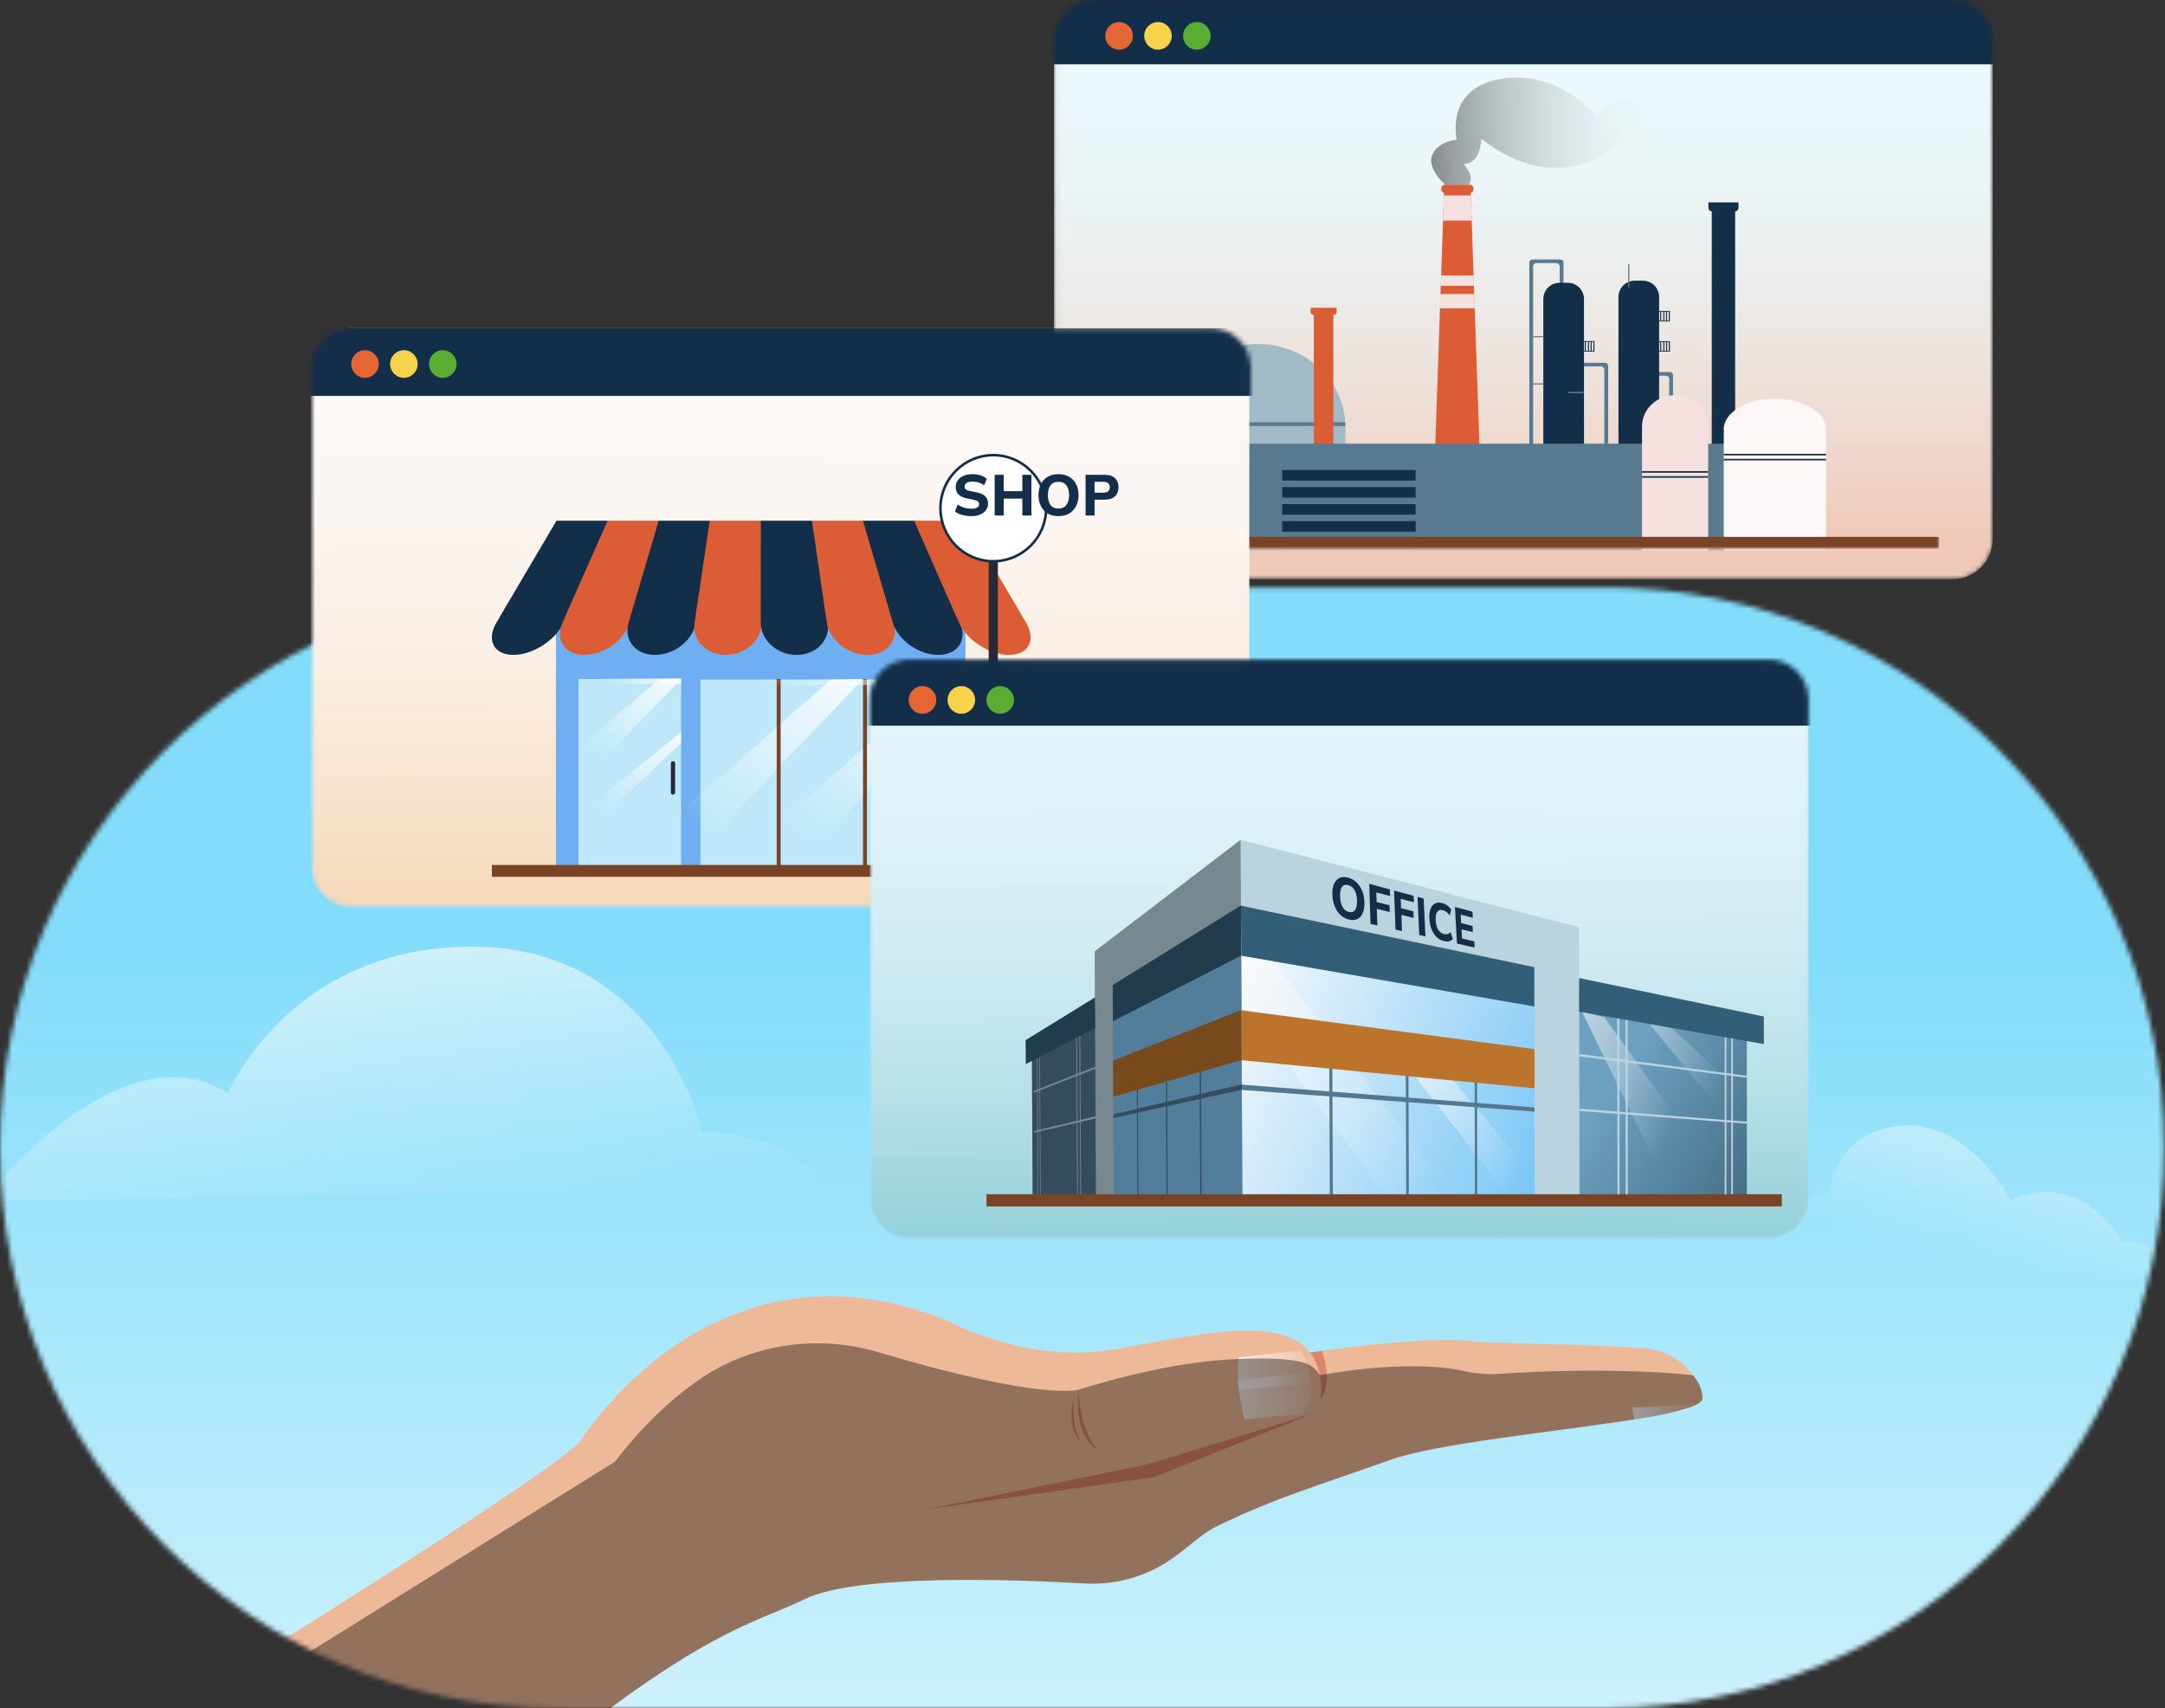 <svg width="450" height="355" viewBox="0 0 450 355" fill="none" xmlns="http://www.w3.org/2000/svg">
<rect x="0" y="0" width="450" height="355" fill="#333333" stroke="none"/>
<mask id="mask0_73_798" style="mask-type:luminance" maskUnits="userSpaceOnUse" x="0" y="122" width="450" height="233">
<path d="M333.782 122.1H116.031C51.949 122.1 0 174.236 0 238.55C0 302.864 51.949 355 116.031 355H333.782C397.865 355 449.814 302.864 449.814 238.55C449.814 174.236 397.865 122.1 333.782 122.1Z" fill="white"/>
</mask>
<g mask="url(#mask0_73_798)">
<path d="M522.449 -66.33H-59.15V420.434H522.449V-66.33Z" fill="url(#paint0_linear_73_798)"/>
<path d="M47.384 227.173C47.384 227.173 60.263 196.59 98.36 196.733C137.58 196.877 145.964 235.399 145.964 235.399C145.964 235.399 165.013 234.791 170.609 246.743L-3.592 249.695C-3.592 249.695 24.414 212.876 47.384 227.173Z" fill="url(#paint1_linear_73_798)"/>
<path d="M417.842 249.397C417.842 249.397 406.759 227.593 388.636 235.642C381.079 239.003 380.252 247.816 380.252 247.816C372.816 248.49 368.817 255.146 368.817 255.146C368.817 255.146 354.979 254.704 350.914 263.395L477.455 265.54L440.923 257.722C440.923 257.722 432.627 242.884 417.842 249.397Z" fill="url(#paint2_linear_73_798)"/>
<path d="M353.888 290.583C353.888 291.49 352.126 292.319 349.162 293.093C349.085 293.115 349.008 293.137 348.92 293.159C348.766 293.204 348.611 293.248 348.457 293.281C346.121 293.856 343.158 294.409 339.776 294.962C339.721 294.962 339.688 294.973 339.688 294.973C323.691 297.549 298.671 299.904 288.855 303.431C273.927 308.783 265.433 311.094 252.598 317.341C249.723 318.734 246.065 322.471 242.176 324.859C237.163 327.944 231.335 329.415 225.463 329.072C210.061 328.198 178.079 327.104 167.293 332.312C152.905 339.266 140.643 338.736 72.404 400.797L39.507 358.759L36.389 354.779C36.389 354.779 117.177 305.023 120.912 299.13C124.646 293.248 152.365 255.257 198.207 275.06C198.207 275.06 214.204 283.617 231.787 280.411C249.381 277.205 266.59 273.268 272.263 281.108L273.211 280.964C273.486 280.92 273.806 280.875 274.18 280.82L274.764 280.732C281.209 279.825 298.506 277.603 306.438 278.797C309.071 279.195 338.244 279.493 343.224 280.4C347.609 281.196 350.385 283.64 351.905 285.796C352.974 287.321 353.888 288.814 353.888 290.561V290.583Z" fill="#EEB998"/>
<path d="M192.688 313.67L238.529 304.327L272.649 293.867L239.862 306.98L192.688 313.67Z" fill="#DE846B"/>
<path d="M257.49 282.058L270.358 280.676C270.358 280.676 275.051 287.167 270.809 293.801L258.657 294.973C258.657 294.973 256.774 288.836 257.49 282.058Z" fill="url(#paint3_linear_73_798)"/>
<path d="M257.313 286.802L271.812 285.309L272.66 287.509L257.457 288.825L257.313 286.802Z" fill="url(#paint4_linear_73_798)"/>
<path d="M352.699 291.855C351.641 292.319 350.418 292.75 349.151 293.104C349.074 293.126 348.997 293.148 348.909 293.171C348.755 293.215 348.6 293.259 348.446 293.292C344.524 294.354 340.426 294.884 339.765 294.973C339.71 294.973 339.677 294.984 339.677 294.984L339.236 292.507L352.688 291.866L352.699 291.855Z" fill="url(#paint5_linear_73_798)"/>
<path d="M272.285 281.119C272.285 281.119 275.359 284.579 274.467 290.893C274.467 290.893 277.199 287.83 274.775 280.754L272.285 281.119Z" fill="#DE846B"/>
<path d="M224.185 288.825C224.185 288.825 224.24 297.085 228.184 301.353C228.184 301.353 223.117 299.031 224.185 288.825Z" fill="#DE846B"/>
<path d="M223.227 290.428C223.227 290.428 222.445 296.322 224.835 299.76C224.835 299.76 221.453 297.593 223.227 290.428Z" fill="#DE846B"/>
<path opacity="0.39" d="M353.888 290.583C353.888 291.49 352.126 292.319 349.162 293.093C349.085 293.115 349.008 293.137 348.92 293.159C348.766 293.204 348.611 293.248 348.457 293.281C344.535 294.343 340.437 294.873 339.776 294.962C339.721 294.962 339.688 294.973 339.688 294.973C323.691 297.549 298.671 299.904 288.855 303.431C273.927 308.783 265.433 311.094 252.598 317.341C249.723 318.734 246.065 322.471 242.176 324.859C237.163 327.944 231.335 329.415 225.463 329.072C210.061 328.198 178.079 327.104 167.293 332.312C152.905 339.266 140.643 338.736 72.404 400.797L39.507 358.759L127.83 303.763C133.625 296.222 139.453 290.849 144.896 287.012C155.836 279.305 169.772 277.216 182.585 281.03C216.947 291.247 224.174 288.814 224.174 288.814C238.518 284.358 249.436 282.733 257.446 282.434C264.177 282.18 268.396 282.379 271.272 283.286C273.409 283.96 274.335 285.807 274.335 285.807C274.335 285.807 292.193 282.257 304.323 284.933C306.648 285.442 309.027 285.674 311.407 285.519C336.603 283.872 351.883 285.807 351.883 285.807C353.095 287.222 353.866 288.825 353.866 290.572L353.888 290.583Z" fill="#020202"/>
</g>
<mask id="mask1_73_798" style="mask-type:luminance" maskUnits="userSpaceOnUse" x="219" y="0" width="196" height="121">
<path d="M405.878 0H227.369C222.781 0 219.062 3.733 219.062 8.337V112.027C219.062 116.632 222.781 120.364 227.369 120.364H405.878C410.466 120.364 414.185 116.632 414.185 112.027V8.337C414.185 3.733 410.466 0 405.878 0Z" fill="white"/>
</mask>
<g mask="url(#mask1_73_798)">
<path d="M405.878 -7.62939e-06H227.369C222.781 -7.62939e-06 219.062 3.732 219.062 8.337V112.027C219.062 116.632 222.781 120.364 227.369 120.364H405.878C410.466 120.364 414.185 116.632 414.185 112.027V8.337C414.185 3.732 410.466 -7.62939e-06 405.878 -7.62939e-06Z" fill="url(#paint6_linear_73_798)"/>
<path d="M427.185 -0.719H212.716V13.368H427.185V-0.719Z" fill="#122E49"/>
<path d="M232.602 10.327C234.184 10.327 235.467 9.04 235.467 7.452C235.467 5.865 234.184 4.578 232.602 4.578C231.02 4.578 229.738 5.865 229.738 7.452C229.738 9.04 231.02 10.327 232.602 10.327Z" fill="#E46635"/>
<path d="M240.689 10.327C242.271 10.327 243.553 9.04 243.553 7.452C243.553 5.865 242.271 4.578 240.689 4.578C239.107 4.578 237.824 5.865 237.824 7.452C237.824 9.04 239.107 10.327 240.689 10.327Z" fill="#F7D34B"/>
<path d="M248.764 10.327C250.346 10.327 251.629 9.04 251.629 7.452C251.629 5.865 250.346 4.578 248.764 4.578C247.182 4.578 245.9 5.865 245.9 7.452C245.9 9.04 247.182 10.327 248.764 10.327Z" fill="#5BAC32"/>
<mask id="mask2_73_798" style="mask-type:luminance" maskUnits="userSpaceOnUse" x="236" y="15" width="168" height="100">
<path d="M403.057 15.037H236.194V114.029H403.057V15.037Z" fill="white"/>
</mask>
<g mask="url(#mask2_73_798)">
<path d="M317.874 54.565V94.679H318.667V55.328C318.667 54.974 318.976 54.676 319.35 54.676H323.504C323.878 54.676 324.187 54.963 324.187 55.328V60.945H324.98V54.576C324.98 54.222 324.671 53.924 324.297 53.924H318.546C318.171 53.924 317.863 54.211 317.863 54.576L317.874 54.565Z" fill="#59798E"/>
<path d="M334.256 76.037V116.151H333.463V76.8C333.463 76.447 333.155 76.148 332.78 76.148H328.627C328.252 76.148 327.943 76.436 327.943 76.8V82.417H327.15V76.049C327.15 75.695 327.459 75.396 327.833 75.396H333.584C333.959 75.396 334.267 75.684 334.267 76.049L334.256 76.037Z" fill="#59798E"/>
<path d="M324.143 58.767H325.872C327.723 58.767 329.233 60.282 329.233 62.139V107.981H320.782V62.139C320.782 60.282 322.292 58.767 324.143 58.767Z" fill="#122E49"/>
<path d="M347.741 77.961V118.075H346.948V78.724C346.948 78.37 346.639 78.072 346.265 78.072H342.111C341.737 78.072 341.428 78.359 341.428 78.724V84.341H340.635V77.972C340.635 77.619 340.944 77.32 341.318 77.32H347.069C347.444 77.32 347.752 77.608 347.752 77.972L347.741 77.961Z" fill="#59798E"/>
<path d="M339.765 58.336H341.494C343.345 58.336 344.855 59.85 344.855 61.708V107.549H336.404V61.708C336.404 59.85 337.914 58.336 339.765 58.336Z" fill="#122E49"/>
<path d="M308.003 106.831H297.834L300.136 39.937H305.689L308.003 106.831Z" fill="#DC5D35"/>
<path d="M305.546 38.4H300.291C299.895 38.4 299.575 38.722 299.575 39.119V39.384C299.575 39.781 299.895 40.103 300.291 40.103H305.546C305.941 40.103 306.262 39.781 306.262 39.384V39.119C306.262 38.722 305.941 38.4 305.546 38.4Z" fill="#DC5D35"/>
<path d="M360.653 43.531H355.794V100.031H360.653V43.531Z" fill="#122E49"/>
<path d="M279.634 88.521H243.134V127.341H279.634V88.521Z" fill="#A1BBC6"/>
<path d="M261.39 106.046C271.472 106.046 279.645 98.308 279.645 88.764C279.645 79.219 271.472 71.482 261.39 71.482C251.308 71.482 243.134 79.219 243.134 88.764C243.134 98.308 251.308 106.046 261.39 106.046Z" fill="#A1BBC6"/>
<path d="M279.612 87.758H243.145V88.52H279.612V87.758Z" fill="#59798E"/>
<path d="M277.144 64.693H273.079V108.555H277.144V64.693Z" fill="#DC5D35"/>
<path d="M272.418 63.964H277.816V64.837C277.816 65.158 277.552 65.423 277.232 65.423H272.991C272.671 65.423 272.407 65.158 272.407 64.837V63.964H272.418Z" fill="#DC5D35"/>
<path d="M376.76 92.203H249.624V123.206H376.76V92.203Z" fill="#59798E"/>
<path d="M355.045 88.631C355.045 85.038 351.972 82.119 348.171 82.119C344.37 82.119 341.296 85.038 341.296 88.631C341.296 88.874 341.307 89.107 341.34 89.35H341.296V123.438H355.045V89.35H355.001C355.023 89.118 355.045 88.874 355.045 88.631Z" fill="#F4E1E0"/>
<path d="M379.547 89.206C379.547 85.701 374.788 82.859 368.916 82.859C363.044 82.859 358.284 85.701 358.284 89.206C358.284 89.438 358.306 89.671 358.35 89.903H358.284V123.117H379.547V89.903H379.481C379.525 89.671 379.547 89.438 379.547 89.206Z" fill="#FDF7F7"/>
<path d="M294.242 97.687H266.502V99.876H294.242V97.687Z" fill="#122E49"/>
<path d="M294.242 101.225H266.502V103.414H294.242V101.225Z" fill="#122E49"/>
<path d="M294.242 104.763H266.502V106.952H294.242V104.763Z" fill="#122E49"/>
<path d="M294.242 108.301H266.502V110.49H294.242V108.301Z" fill="#122E49"/>
<path d="M294.242 111.839H266.502V114.029H294.242V111.839Z" fill="#122E49"/>
<path d="M300.115 40.6L305.711 40.623L305.898 45.841H299.938L300.115 40.6Z" fill="#F4E1E0"/>
<path d="M299.542 57.252H306.284L306.361 59.386H299.464L299.542 57.252Z" fill="#F4E1E0"/>
<path d="M299.376 61.1H306.449L306.526 64.063H299.299L299.376 61.1Z" fill="#F4E1E0"/>
<path d="M320.982 69.857H318.667V70.077H320.982V69.857Z" fill="#59798E"/>
<path d="M320.982 79.675H318.667V79.896H320.982V79.675Z" fill="#59798E"/>
<path d="M329.122 81.422H325.938V81.731H329.122V81.422Z" fill="#59798E"/>
<path d="M338.663 54.919H338.421V59.828H338.663V54.919Z" fill="#59798E"/>
<path d="M331.392 72.897H328.483V73.052H331.392V72.897Z" fill="#122E49"/>
<path d="M331.392 70.896H328.483V71.05H331.392V70.896Z" fill="#122E49"/>
<path d="M331.403 73.009V70.863H331.182V73.009H331.403Z" fill="#122E49"/>
<path d="M330.83 73.009V70.863H330.609V73.009H330.83Z" fill="#122E49"/>
<path d="M330.268 73.009V70.863H330.047V73.009H330.268Z" fill="#122E49"/>
<path d="M329.618 73.009V70.863H329.398V73.009H329.618Z" fill="#122E49"/>
<path d="M347.08 72.908H344.172V73.063H347.08V72.908Z" fill="#122E49"/>
<path d="M347.08 70.918H344.172V71.072H347.08V70.918Z" fill="#122E49"/>
<path d="M347.091 73.031V70.885H346.87V73.031H347.091Z" fill="#122E49"/>
<path d="M346.518 73.031V70.885H346.298V73.031H346.518Z" fill="#122E49"/>
<path d="M345.945 73.031V70.885H345.725V73.031H345.945Z" fill="#122E49"/>
<path d="M345.295 73.031V70.885H345.075V73.031H345.295Z" fill="#122E49"/>
<path d="M347.08 66.65H344.172V66.805H347.08V66.65Z" fill="#122E49"/>
<path d="M347.08 64.649H344.172V64.803H347.08V64.649Z" fill="#122E49"/>
<path d="M347.08 66.773V64.627H346.859V66.773H347.08Z" fill="#122E49"/>
<path d="M346.507 66.762V64.616H346.287V66.762H346.507Z" fill="#122E49"/>
<path d="M345.945 66.762V64.616H345.725V66.762H345.945Z" fill="#122E49"/>
<path d="M345.295 66.762V64.616H345.075V66.762H345.295Z" fill="#122E49"/>
<path opacity="0.43" d="M331.81 24.037C331.81 24.037 323.977 14.462 312.09 16.375C300.203 18.288 302.792 29.057 302.792 29.057C302.792 29.057 298.947 29.3 297.713 32.164C296.479 35.039 300.401 38.389 300.401 38.389H305.292C306.714 36.686 304.18 34.077 304.18 34.077C307.892 34.077 307.881 28.814 307.881 28.814C324.396 41.739 336.283 30.008 336.283 30.008C342.53 30.97 346.221 23.783 346.221 23.783C338.388 16.607 331.81 24.026 331.81 24.026V24.037Z" fill="url(#paint7_linear_73_798)"/>
<path d="M355.056 97.908H341.296V98.239H355.056V97.908Z" fill="#122E49"/>
<path d="M355.056 99.278H341.296V98.958H355.056V99.278Z" fill="#122E49"/>
<path d="M379.547 94.314H358.284V94.645H379.547V94.314Z" fill="#122E49"/>
<path d="M379.547 95.354H358.284V95.684H379.547V95.354Z" fill="#122E49"/>
<path d="M355.111 42.06H361.347V43.155C361.347 43.586 360.994 43.94 360.565 43.94H355.883C355.453 43.94 355.1 43.586 355.1 43.155V42.06H355.111Z" fill="#122E49"/>
<path d="M403.057 111.574H236.194V114.029H403.057V111.574Z" fill="#7B4325"/>
</g>
</g>
<mask id="mask3_73_798" style="mask-type:luminance" maskUnits="userSpaceOnUse" x="64" y="68" width="196" height="121">
<path d="M251.673 68.176H73.164C68.576 68.176 64.857 71.909 64.857 76.513V180.203C64.857 184.808 68.576 188.54 73.164 188.54H251.673C256.26 188.54 259.98 184.808 259.98 180.203V76.513C259.98 71.909 256.26 68.176 251.673 68.176Z" fill="white"/>
</mask>
<g mask="url(#mask3_73_798)">
<path d="M251.386 68.176H72.877C68.29 68.176 64.571 71.909 64.571 76.513V180.203C64.571 184.808 68.29 188.54 72.877 188.54H251.386C255.974 188.54 259.693 184.808 259.693 180.203V76.513C259.693 71.909 255.974 68.176 251.386 68.176Z" fill="url(#paint8_linear_73_798)"/>
<path d="M200.675 130.227H115.557V180.977H200.675V130.227Z" fill="#70AEF2"/>
<path d="M141.569 141.118H120.24V180.192H141.569V141.118Z" fill="#BEE8F9"/>
<path d="M195.728 141.228H145.59V180.303H195.728V141.228Z" fill="#BEE8F9"/>
<path d="M126.464 108.213H115.668L103.681 128.535H103.747C103.549 128.8 103.362 129.077 103.196 129.364C101.07 132.969 102.579 136.098 106.711 136.098C110.842 136.098 115.568 132.969 117.155 129.364C117.276 129.088 117.375 128.811 117.452 128.535H117.518L126.464 108.213Z" fill="#122E49"/>
<path d="M137.085 108.213H126.288L117.298 128.535H117.364C117.21 128.8 117.056 129.077 116.935 129.364C115.337 132.969 117.298 136.098 121.441 136.098C125.583 136.098 129.835 132.969 130.893 129.364C130.97 129.088 131.036 128.811 131.069 128.535H131.135L137.085 108.213Z" fill="#DC5D35"/>
<path d="M147.705 108.213H136.908L130.904 128.535H130.97C130.849 128.8 130.75 129.077 130.662 129.364C129.593 132.969 132.017 136.098 136.148 136.098C140.28 136.098 144.092 132.969 144.609 129.364C144.653 129.088 144.664 128.811 144.664 128.535H144.73L147.694 108.213H147.705Z" fill="#122E49"/>
<path d="M158.314 108.213H147.518L144.499 128.535H144.565C144.488 128.8 144.422 129.077 144.378 129.364C143.838 132.969 146.725 136.098 150.856 136.098C154.987 136.098 158.337 132.969 158.325 129.364C158.325 129.088 158.303 128.811 158.259 128.535H158.325L158.303 108.213H158.314Z" fill="#DC5D35"/>
<path d="M168.935 108.213H158.138L158.116 128.535H158.182C158.138 128.8 158.116 129.077 158.116 129.364C158.116 132.969 161.454 136.098 165.586 136.098C169.717 136.098 172.604 132.969 172.064 129.364C172.02 129.088 171.954 128.811 171.876 128.535H171.943L168.924 108.213H168.935Z" fill="#122E49"/>
<path d="M179.555 108.213H168.759L171.722 128.535H171.788C171.788 128.8 171.81 129.077 171.843 129.364C172.372 132.969 176.173 136.098 180.304 136.098C184.436 136.098 186.86 132.969 185.791 129.364C185.703 129.088 185.604 128.811 185.482 128.535H185.549L179.544 108.213H179.555Z" fill="#DC5D35"/>
<path d="M190.165 108.213H179.368L185.317 128.535H185.383C185.427 128.8 185.482 129.077 185.56 129.364C186.617 132.969 190.881 136.098 195.012 136.098C199.144 136.098 201.105 132.969 199.518 129.364C199.397 129.088 199.254 128.811 199.088 128.535H199.155L190.165 108.213Z" fill="#122E49"/>
<path d="M200.785 108.213H189.988L198.934 128.535H199C199.077 128.8 199.177 129.077 199.298 129.364C200.884 132.969 205.611 136.098 209.742 136.098C213.873 136.098 215.372 132.969 213.256 129.364C213.091 129.088 212.904 128.811 212.705 128.535H212.772L200.785 108.213Z" fill="#DC5D35"/>
<path d="M172.692 141.228L129.13 179.628L142.924 179.363L179.379 141.118L172.692 141.228Z" fill="url(#paint9_linear_73_798)"/>
<path d="M162.259 141.118H161.443V180.944H162.259V141.118Z" fill="#7B4325"/>
<path d="M195.728 141.228L151.33 180.369L165.123 180.104L195.728 148.902V141.228Z" fill="url(#paint10_linear_73_798)"/>
<path d="M137.085 141.118L120.24 155.414V163.275L141.569 141.118H137.085Z" fill="url(#paint11_linear_73_798)"/>
<path d="M141.569 152.197L120.24 169.379V174.487L141.558 154.386L141.569 152.197Z" fill="url(#paint12_linear_73_798)"/>
<path d="M180.195 141.118H179.379V180.944H180.195V141.118Z" fill="#7B4325"/>
<path d="M195.728 141.228H145.59V142.378H195.728V141.228Z" fill="url(#paint13_linear_73_798)"/>
<path d="M141.569 140.985H120.185V142.135H141.569V140.985Z" fill="url(#paint14_linear_73_798)"/>
<path d="M139.949 158.211H139.817C139.61 158.211 139.442 158.38 139.442 158.587V164.746C139.442 164.954 139.61 165.122 139.817 165.122H139.949C140.157 165.122 140.324 164.954 140.324 164.746V158.587C140.324 158.38 140.157 158.211 139.949 158.211Z" fill="#272A32"/>
<path d="M207.406 110.137H205.5V182.724H207.406V110.137Z" fill="#272A32"/>
<path d="M206.459 116.903C212.671 116.903 217.707 111.849 217.707 105.614C217.707 99.38 212.671 94.325 206.459 94.325C200.247 94.325 195.21 99.38 195.21 105.614C195.21 111.849 200.247 116.903 206.459 116.903Z" fill="#122E49"/>
<path d="M206.459 116.373C212.379 116.373 217.179 111.556 217.179 105.615C217.179 99.673 212.379 94.856 206.459 94.856C200.539 94.856 195.74 99.673 195.74 105.615C195.74 111.556 200.539 116.373 206.459 116.373Z" fill="white"/>
<path d="M201.911 107.264C201.231 107.264 200.595 107.18 200.003 107.012C199.411 106.844 198.907 106.612 198.491 106.316L199.043 104.852C199.315 105.036 199.603 105.192 199.907 105.32C200.211 105.448 200.531 105.548 200.867 105.62C201.203 105.684 201.555 105.716 201.923 105.716C202.499 105.716 202.907 105.628 203.147 105.452C203.395 105.276 203.519 105.052 203.519 104.78C203.519 104.532 203.435 104.344 203.267 104.216C203.107 104.08 202.811 103.964 202.379 103.868L200.963 103.58C200.187 103.42 199.607 103.148 199.223 102.764C198.839 102.38 198.647 101.868 198.647 101.228C198.647 100.684 198.791 100.212 199.079 99.812C199.367 99.412 199.771 99.1 200.291 98.876C200.819 98.653 201.435 98.54 202.139 98.54C202.739 98.54 203.299 98.624 203.819 98.793C204.339 98.96 204.767 99.201 205.103 99.513L204.551 100.88C204.223 100.616 203.855 100.42 203.447 100.292C203.047 100.156 202.599 100.088 202.103 100.088C201.583 100.088 201.183 100.18 200.903 100.364C200.631 100.548 200.495 100.8 200.495 101.12C200.495 101.36 200.579 101.556 200.747 101.708C200.915 101.852 201.211 101.968 201.635 102.056L203.027 102.332C203.819 102.492 204.407 102.76 204.791 103.136C205.175 103.512 205.367 104.012 205.367 104.636C205.367 105.164 205.223 105.624 204.935 106.016C204.655 106.408 204.255 106.716 203.735 106.94C203.223 107.156 202.615 107.264 201.911 107.264ZM206.749 107.132V98.672H208.621V102.068H212.497V98.672H214.381V107.132H212.497V103.616H208.621V107.132H206.749ZM215.849 102.896C215.849 102.016 216.013 101.252 216.341 100.604C216.677 99.948 217.157 99.441 217.781 99.081C218.405 98.721 219.145 98.54 220.001 98.54C220.857 98.54 221.597 98.721 222.221 99.081C222.845 99.441 223.325 99.948 223.661 100.604C224.005 101.252 224.177 102.012 224.177 102.884C224.177 103.772 224.005 104.544 223.661 105.2C223.325 105.848 222.845 106.356 222.221 106.724C221.597 107.084 220.857 107.264 220.001 107.264C219.145 107.264 218.405 107.084 217.781 106.724C217.165 106.356 216.689 105.844 216.353 105.188C216.017 104.532 215.849 103.768 215.849 102.896ZM217.805 102.896C217.805 103.768 217.985 104.452 218.345 104.948C218.713 105.436 219.265 105.68 220.001 105.68C220.721 105.68 221.269 105.436 221.645 104.948C222.021 104.452 222.209 103.768 222.209 102.896C222.209 102.016 222.021 101.336 221.645 100.856C221.277 100.368 220.729 100.124 220.001 100.124C219.265 100.124 218.713 100.368 218.345 100.856C217.985 101.336 217.805 102.016 217.805 102.896ZM225.64 107.132V98.672H229.588C230.54 98.672 231.26 98.904 231.748 99.368C232.244 99.825 232.492 100.452 232.492 101.252C232.492 102.044 232.244 102.676 231.748 103.148C231.26 103.612 230.54 103.844 229.588 103.844H227.512V107.132H225.64ZM227.512 102.392H229.348C229.796 102.392 230.128 102.292 230.344 102.092C230.568 101.892 230.68 101.612 230.68 101.252C230.68 100.892 230.568 100.616 230.344 100.424C230.128 100.224 229.796 100.124 229.348 100.124H227.512V102.392Z" fill="#122E49"/>
<path d="M226.19 179.761H102.238V182.216H226.19V179.761Z" fill="#7B4325"/>
<path d="M270.446 68.187H55.977V82.273H270.446V68.187Z" fill="#122E49"/>
<path d="M75.863 78.525C77.445 78.525 78.728 77.238 78.728 75.65C78.728 74.063 77.445 72.776 75.863 72.776C74.281 72.776 72.999 74.063 72.999 75.65C72.999 77.238 74.281 78.525 75.863 78.525Z" fill="#E46635"/>
<path d="M83.95 78.525C85.532 78.525 86.814 77.238 86.814 75.65C86.814 74.063 85.532 72.776 83.95 72.776C82.368 72.776 81.085 74.063 81.085 75.65C81.085 77.238 82.368 78.525 83.95 78.525Z" fill="#F7D34B"/>
<path d="M92.036 78.525C93.618 78.525 94.901 77.238 94.901 75.65C94.901 74.063 93.618 72.776 92.036 72.776C90.454 72.776 89.172 74.063 89.172 75.65C89.172 77.238 90.454 78.525 92.036 78.525Z" fill="#5BAC32"/>
</g>
<mask id="mask4_73_798" style="mask-type:luminance" maskUnits="userSpaceOnUse" x="180" y="137" width="196" height="121">
<path d="M367.616 137.038H189.107C184.519 137.038 180.8 140.77 180.8 145.375V249.065C180.8 253.669 184.519 257.402 189.107 257.402H367.616C372.203 257.402 375.923 253.669 375.923 249.065V145.375C375.923 140.77 372.203 137.038 367.616 137.038Z" fill="white"/>
</mask>
<g mask="url(#mask4_73_798)">
<path d="M367.616 137.038H189.107C184.519 137.038 180.8 140.77 180.8 145.375V249.065C180.8 253.669 184.519 257.402 189.107 257.402H367.616C372.203 257.402 375.923 253.669 375.923 249.065V145.375C375.923 140.77 372.203 137.038 367.616 137.038Z" fill="url(#paint15_linear_73_798)"/>
<path d="M386.323 136.717H171.854V150.803H386.323V136.717Z" fill="#122E49"/>
<path d="M363.088 248.28L258.217 248.833L257.941 191.78L363.088 212.5V248.28Z" fill="url(#paint16_linear_73_798)"/>
<path d="M328.296 248.468L258.217 248.833L257.865 174.531L328.208 192.698L328.296 248.468Z" fill="#BAD4DF"/>
<path d="M318.91 201.001L318.998 248.446L258.217 248.744L257.93 188.208L318.91 201.001Z" fill="url(#paint17_linear_73_798)"/>
<path d="M318.91 201.001L318.921 209.161L257.974 198.624L257.93 188.208L318.91 201.001Z" fill="#335E77"/>
<path d="M294.176 223.8L313.412 248.479L318.998 248.446L318.987 244.664L302.109 224.563L294.176 223.8Z" fill="url(#paint18_linear_73_798)"/>
<path d="M264.761 199.796L302.175 248.601L288.271 248.755L257.545 207.79L257.974 198.624L264.761 199.796Z" fill="url(#paint19_linear_73_798)"/>
<path d="M277.034 248.733L276.417 248.744L276.296 220.373L276.924 220.428L277.034 248.733Z" fill="#52778F"/>
<path d="M292.833 248.578H292.281L292.193 221.666L292.744 221.722L292.833 248.578Z" fill="#52778F"/>
<path d="M307.056 248.512H306.57L306.504 223.148L307 223.203L307.056 248.512Z" fill="#52778F"/>
<path d="M328.803 210.245L347.421 248.501L360.19 248.468L333.463 211.417L328.803 210.245Z" fill="url(#paint20_linear_73_798)"/>
<path d="M342.849 212.81L363.088 237.444V228.19L347.421 213.606L342.849 212.81Z" fill="url(#paint21_linear_73_798)"/>
<path d="M318.943 218.029L318.954 226.177L258.085 220.339L258.029 209.957L318.943 218.029Z" fill="#BC732B"/>
<path d="M318.965 231.009L257.633 226.476V225.381L318.965 230.147V231.009Z" fill="#52778F"/>
<path d="M363.088 223.988L328.252 219.532L328.241 219.046L363.088 223.579V223.988Z" fill="#BAD4DF"/>
<path d="M336.581 207.082L336.636 248.623H336.195L336.151 206.994L336.581 207.082Z" fill="#BAD4DF"/>
<path d="M338.3 207.425L338.344 248.612H337.914L337.87 207.337L338.3 207.425Z" fill="#BAD4DF"/>
<path d="M358.835 211.483V248.479H358.483V211.417L358.835 211.483Z" fill="#BAD4DF"/>
<path d="M360.191 211.759V248.468L359.849 248.479V211.693L360.191 211.759Z" fill="#BAD4DF"/>
<path d="M363.088 233.519L328.263 230.877V230.39L363.088 233.11V233.519Z" fill="#BAD4DF"/>
<path d="M366.624 216.978L328.23 210.245L328.219 203.257L366.624 211.251V216.978Z" fill="#335E77"/>
<path d="M258.217 248.822H258.195L249.756 248.722H249.469L227.788 248.468L224.703 248.424H224.538H224.042H223.877L216.308 248.324H216.187H215.812H215.691L214.633 248.313L214.49 220.472L214.468 217.111L215.515 216.503L215.636 216.436L216.011 216.215L216.143 216.138L223.678 211.737L223.844 211.649L224.339 211.35L224.505 211.262L227.589 209.46L231.302 207.292L257.941 191.747L257.974 198.591L258.018 208.487L258.029 209.902L258.063 217L258.074 218.228V219.455L258.085 220.295L258.107 225.37V226.465L258.217 248.822Z" fill="#52778F"/>
<path d="M258.217 248.822H258.195L249.756 248.722H249.469L227.788 248.468L227.711 232.436V231.993L227.656 222.109V221.666L227.611 213.661L227.589 209.46L227.578 207.304L227.534 197.706L257.864 174.531L257.93 188.186L257.974 198.591L258.029 209.902L258.062 216.812V217L258.073 218.228V219.455L258.085 220.295L258.107 225.37V226.465L258.217 248.822Z" fill="#BAD4DF"/>
<path d="M231.28 204.727L231.501 248.446L258.206 248.744L257.93 188.186L231.28 204.727Z" fill="#80C3F3"/>
<path d="M257.974 198.591L231.324 212.235L231.302 207.292L231.28 204.727L257.93 188.186L257.974 198.591Z" fill="#335E77"/>
<path d="M249.756 248.722V248.988H249.469V248.722V248.645L249.37 228.4V227.405L249.348 222.794L249.337 221.113L249.613 221.036L249.624 222.717L249.646 227.338V228.333L249.745 248.645L249.756 248.722Z" fill="#52778F"/>
<path d="M242.462 248.567H242.705L242.584 222.86L242.341 222.927L242.462 248.567Z" fill="#52778F"/>
<path d="M236.414 248.501H236.613L236.502 224.729L236.293 224.795L236.414 248.501Z" fill="#52778F"/>
<path d="M258.085 220.295H258.074L249.623 222.717L249.348 222.794L242.584 224.718L242.352 224.784L236.502 226.454L236.304 226.509L231.401 227.913L231.357 220.406L258.029 209.902L258.062 216.812V217L258.074 218.228V219.455L258.085 220.295Z" fill="#BC732B"/>
<path d="M231.423 232.358L258.338 226.41L258.327 225.315L231.423 231.573V232.358Z" fill="#52778F"/>
<path d="M214.865 227.095L227.656 222.109V221.666L214.854 226.741L214.865 227.095Z" fill="#BAD4DF"/>
<path d="M224.703 248.424V248.601H224.538V248.424L224.45 233.187V232.767L224.406 223.369L224.395 222.96L224.361 215.342L224.339 211.35V211.173L224.505 211.085V211.262L224.527 215.253L224.571 222.894V223.303L224.615 232.734L224.626 233.154L224.703 248.424Z" fill="#BAD4DF"/>
<path d="M224.042 248.424V248.59H223.877V248.424L223.789 233.342V232.922L223.745 223.634V223.214L223.7 215.685L223.678 211.737V211.56L223.844 211.472V211.649L223.866 215.607L223.91 223.148V223.568L223.954 232.889L223.965 233.309L224.042 248.424Z" fill="#BAD4DF"/>
<path d="M216.308 248.324V248.479H216.187V248.324L216.11 235.133V234.769L216.066 226.631V226.255L216.033 219.676L216.011 216.215V216.06L216.143 215.994V216.138L216.154 219.61L216.198 226.211V226.575L216.242 234.735V235.1L216.308 248.324Z" fill="#BAD4DF"/>
<path d="M215.812 248.324V248.468H215.691V248.324L215.614 235.244V234.879L215.57 226.819V226.454L215.537 219.93L215.515 216.503V216.359L215.636 216.282V216.436L215.658 219.864L215.691 226.41L215.702 226.774L215.735 234.857L215.746 235.211L215.812 248.324Z" fill="#BAD4DF"/>
<path d="M214.909 235.41L227.711 232.436V231.993L214.898 235.056L214.909 235.41Z" fill="#BAD4DF"/>
<path d="M227.612 213.661L224.527 215.253L224.361 215.342L223.866 215.607L223.7 215.685L216.154 219.61L216.033 219.676L215.658 219.864L215.537 219.93L214.49 220.472L213.223 221.136L213.19 216.171L227.578 207.304L227.589 209.46L227.612 213.661Z" fill="#335E77"/>
<path opacity="0.36" d="M258.195 248.733V248.822L249.756 248.722V248.988H249.469V248.722L227.788 248.468L224.703 248.424V248.601H224.538V248.424H224.042V248.59H223.877V248.424L216.308 248.324V248.479H216.187V248.324H215.812V248.468H215.691V248.324L214.633 248.313L214.49 220.472L213.223 221.136L213.19 216.171L227.578 207.304L227.534 197.706L257.864 174.531L257.93 188.186L257.974 198.591L258.029 209.902L258.063 216.812V217L258.074 218.228V219.455V220.295L258.096 225.37L258.107 226.465L258.195 248.733Z" fill="#020202"/>
<path d="M276.935 185.887C276.913 184.991 277.034 184.25 277.298 183.664C277.563 183.078 277.937 182.68 278.433 182.448C278.918 182.227 279.513 182.205 280.207 182.393C280.901 182.581 281.474 182.912 281.969 183.388C282.465 183.863 282.851 184.46 283.137 185.168C283.424 185.875 283.578 186.66 283.6 187.523C283.622 188.385 283.512 189.126 283.269 189.712C283.027 190.309 282.664 190.729 282.179 190.973C281.694 191.216 281.11 191.271 280.427 191.116C279.744 190.962 279.127 190.641 278.62 190.154C278.102 189.668 277.695 189.06 277.408 188.319C277.111 187.578 276.957 186.771 276.946 185.875L276.935 185.887ZM278.543 186.285C278.565 187.169 278.73 187.899 279.039 188.463C279.347 189.038 279.799 189.392 280.383 189.524C280.967 189.657 281.386 189.524 281.672 189.093C281.958 188.662 282.08 188.032 282.058 187.158C282.036 186.285 281.87 185.566 281.562 185.013C281.253 184.46 280.813 184.106 280.229 183.952C279.645 183.797 279.215 183.929 278.929 184.328C278.642 184.737 278.51 185.389 278.532 186.274L278.543 186.285Z" fill="#122E49"/>
<path d="M284.867 192.001L284.602 183.686L288.888 184.836L288.943 186.218L286.068 185.466L286.134 187.457L288.811 188.131L288.866 189.535L286.178 188.883L286.288 192.322L284.856 192.001H284.867Z" fill="#122E49"/>
<path d="M290.067 193.184L289.758 185.079L293.824 186.174L293.879 187.523L291.147 186.804L291.224 188.75L293.769 189.392L293.824 190.763L291.279 190.143L291.411 193.505L290.056 193.195L290.067 193.184Z" fill="#122E49"/>
<path d="M294.992 194.312L294.639 186.395L295.917 186.738L296.281 194.599L294.992 194.301V194.312Z" fill="#122E49"/>
<path d="M300.17 195.594C299.586 195.462 299.057 195.185 298.616 194.754C298.164 194.323 297.812 193.781 297.548 193.118C297.283 192.454 297.129 191.713 297.096 190.895C297.063 190.077 297.14 189.403 297.349 188.872C297.548 188.33 297.867 187.965 298.275 187.755C298.682 187.545 299.189 187.523 299.773 187.678C300.159 187.777 300.511 187.943 300.82 188.175C301.139 188.396 301.404 188.684 301.635 189.016L301.337 190.243C301.084 189.922 300.853 189.679 300.632 189.513C300.412 189.347 300.17 189.237 299.894 189.159C299.376 189.027 298.991 189.137 298.737 189.491C298.484 189.856 298.374 190.431 298.407 191.216C298.44 192.001 298.616 192.675 298.914 193.173C299.211 193.671 299.619 193.98 300.148 194.113C300.423 194.179 300.665 194.179 300.875 194.113C301.084 194.057 301.293 193.925 301.525 193.715L301.965 195.141C301.767 195.373 301.525 195.528 301.216 195.605C300.908 195.683 300.566 195.683 300.181 195.594H300.17Z" fill="#122E49"/>
<path d="M302.836 196.092L302.417 188.485L306.053 189.469L306.13 190.74L303.607 190.077L303.706 191.835L306.064 192.432L306.141 193.715L303.783 193.14L303.893 195.042L306.427 195.639L306.504 196.932L302.836 196.103V196.092Z" fill="#122E49"/>
<path d="M370.359 248.191H205.038V250.723H370.359V248.191Z" fill="#7B4325"/>
<path d="M191.74 148.338C193.322 148.338 194.605 147.051 194.605 145.463C194.605 143.875 193.322 142.588 191.74 142.588C190.158 142.588 188.876 143.875 188.876 145.463C188.876 147.051 190.158 148.338 191.74 148.338Z" fill="#E46635"/>
<path d="M199.816 148.338C201.398 148.338 202.68 147.051 202.68 145.463C202.68 143.875 201.398 142.588 199.816 142.588C198.234 142.588 196.951 143.875 196.951 145.463C196.951 147.051 198.234 148.338 199.816 148.338Z" fill="#F7D34B"/>
<path d="M207.902 148.338C209.484 148.338 210.766 147.051 210.766 145.463C210.766 143.875 209.484 142.588 207.902 142.588C206.32 142.588 205.038 143.875 205.038 145.463C205.038 147.051 206.32 148.338 207.902 148.338Z" fill="#5BAC32"/>
</g>
<defs>
<linearGradient id="paint0_linear_73_798" x1="231.655" y1="430.009" x2="231.655" y2="-62.404" gradientUnits="userSpaceOnUse">
<stop stop-color="#ECFAFD"/>
<stop offset="0.14" stop-color="#CFF2FC"/>
<stop offset="0.45" stop-color="#88DEFA"/>
<stop offset="0.47" stop-color="#83DDFA"/>
</linearGradient>
<linearGradient id="paint1_linear_73_798" x1="71.941" y1="139.901" x2="87.808" y2="287.442" gradientUnits="userSpaceOnUse">
<stop stop-color="#FEFCFB"/>
<stop offset="0.09" stop-color="#FDFBFA" stop-opacity="0.98"/>
<stop offset="0.18" stop-color="#FBFBFA" stop-opacity="0.93"/>
<stop offset="0.29" stop-color="#F7FAFA" stop-opacity="0.84"/>
<stop offset="0.39" stop-color="#F2F9FA" stop-opacity="0.71"/>
<stop offset="0.5" stop-color="#EBF7FA" stop-opacity="0.55"/>
<stop offset="0.62" stop-color="#E3F5FA" stop-opacity="0.35"/>
<stop offset="0.73" stop-color="#DAF3FA" stop-opacity="0.12"/>
<stop offset="0.78" stop-color="#D6F2FA" stop-opacity="0"/>
</linearGradient>
<linearGradient id="paint2_linear_73_798" x1="430.787" y1="190.132" x2="414.503" y2="262.529" gradientUnits="userSpaceOnUse">
<stop stop-color="#FEFCFB"/>
<stop offset="0.11" stop-color="#FDFBFA" stop-opacity="0.98"/>
<stop offset="0.23" stop-color="#FBFBFA" stop-opacity="0.93"/>
<stop offset="0.36" stop-color="#F7FAFA" stop-opacity="0.84"/>
<stop offset="0.5" stop-color="#F2F9FA" stop-opacity="0.71"/>
<stop offset="0.64" stop-color="#EBF7FA" stop-opacity="0.55"/>
<stop offset="0.79" stop-color="#E3F5FA" stop-opacity="0.35"/>
<stop offset="0.93" stop-color="#DAF3FA" stop-opacity="0.12"/>
<stop offset="1" stop-color="#D6F2FA" stop-opacity="0"/>
</linearGradient>
<linearGradient id="paint3_linear_73_798" x1="251.067" y1="289.201" x2="276.143" y2="286.709" gradientUnits="userSpaceOnUse">
<stop stop-color="white"/>
<stop offset="1" stop-color="white" stop-opacity="0"/>
</linearGradient>
<linearGradient id="paint4_linear_73_798" x1="257.153" y1="283.459" x2="272.424" y2="282.662" gradientUnits="userSpaceOnUse">
<stop stop-color="white"/>
<stop offset="1" stop-color="white" stop-opacity="0"/>
</linearGradient>
<linearGradient id="paint5_linear_73_798" x1="339.247" y1="293.414" x2="352.699" y2="293.414" gradientUnits="userSpaceOnUse">
<stop stop-color="white"/>
<stop offset="1" stop-color="white" stop-opacity="0"/>
</linearGradient>
<linearGradient id="paint6_linear_73_798" x1="316.618" y1="13.379" x2="316.618" y2="111.087" gradientUnits="userSpaceOnUse">
<stop stop-color="#EBF9FD"/>
<stop offset="0.23" stop-color="#EBF5F8"/>
<stop offset="0.48" stop-color="#ECECEA"/>
<stop offset="0.76" stop-color="#EEDCD3"/>
<stop offset="1" stop-color="#F0CAB9"/>
</linearGradient>
<linearGradient id="paint7_linear_73_798" x1="297.47" y1="27.266" x2="346.21" y2="27.266" gradientUnits="userSpaceOnUse">
<stop stop-color="#020202"/>
<stop offset="1" stop-color="white" stop-opacity="0"/>
</linearGradient>
<linearGradient id="paint8_linear_73_798" x1="162.358" y1="82.738" x2="161.814" y2="188.595" gradientUnits="userSpaceOnUse">
<stop stop-color="#FDF9F7"/>
<stop offset="0.24" stop-color="#FCF6F2"/>
<stop offset="0.51" stop-color="#FAEFE4"/>
<stop offset="0.8" stop-color="#F7E3CD"/>
<stop offset="1" stop-color="#F5D8B9"/>
</linearGradient>
<linearGradient id="paint9_linear_73_798" x1="174.708" y1="129.541" x2="146.131" y2="172.313" gradientUnits="userSpaceOnUse">
<stop stop-color="white"/>
<stop offset="1" stop-color="white" stop-opacity="0"/>
</linearGradient>
<linearGradient id="paint10_linear_73_798" x1="194.825" y1="132.538" x2="167.543" y2="173.379" gradientUnits="userSpaceOnUse">
<stop stop-color="white"/>
<stop offset="1" stop-color="white" stop-opacity="0"/>
</linearGradient>
<linearGradient id="paint11_linear_73_798" x1="139.431" y1="135.412" x2="124.993" y2="157.014" gradientUnits="userSpaceOnUse">
<stop stop-color="white"/>
<stop offset="1" stop-color="white" stop-opacity="0"/>
</linearGradient>
<linearGradient id="paint12_linear_73_798" x1="140.599" y1="147.265" x2="126.117" y2="168.944" gradientUnits="userSpaceOnUse">
<stop stop-color="white"/>
<stop offset="1" stop-color="white" stop-opacity="0"/>
</linearGradient>
<linearGradient id="paint13_linear_73_798" x1="180.492" y1="126.976" x2="166.762" y2="147.54" gradientUnits="userSpaceOnUse">
<stop stop-color="white"/>
<stop offset="1" stop-color="white" stop-opacity="0"/>
</linearGradient>
<linearGradient id="paint14_linear_73_798" x1="135.256" y1="134.959" x2="129.133" y2="144.116" gradientUnits="userSpaceOnUse">
<stop stop-color="white"/>
<stop offset="1" stop-color="white" stop-opacity="0"/>
</linearGradient>
<linearGradient id="paint15_linear_73_798" x1="278.124" y1="150.527" x2="278.668" y2="256.915" gradientUnits="userSpaceOnUse">
<stop stop-color="#E3F4FA"/>
<stop offset="0.21" stop-color="#DEF1F8"/>
<stop offset="0.45" stop-color="#D0EBF2"/>
<stop offset="0.71" stop-color="#B9E1E8"/>
<stop offset="0.97" stop-color="#99D2DB"/>
<stop offset="1" stop-color="#96D1DA"/>
</linearGradient>
<linearGradient id="paint16_linear_73_798" x1="359.816" y1="262.046" x2="325.482" y2="240.287" gradientUnits="userSpaceOnUse">
<stop stop-color="#426980"/>
<stop offset="1" stop-color="#6DA1C0"/>
</linearGradient>
<linearGradient id="paint17_linear_73_798" x1="324.76" y1="241.668" x2="251.04" y2="207.705" gradientUnits="userSpaceOnUse">
<stop stop-color="#75C5F6"/>
<stop offset="1" stop-color="#FBFBFB"/>
</linearGradient>
<linearGradient id="paint18_linear_73_798" x1="316.893" y1="242.707" x2="275.784" y2="215.026" gradientUnits="userSpaceOnUse">
<stop stop-color="#FBFBFB" stop-opacity="0"/>
<stop offset="1" stop-color="#FBFBFB"/>
</linearGradient>
<linearGradient id="paint19_linear_73_798" x1="302.208" y1="238.196" x2="209.989" y2="188.597" gradientUnits="userSpaceOnUse">
<stop stop-color="#FBFBFB" stop-opacity="0"/>
<stop offset="1" stop-color="#FBFBFB"/>
</linearGradient>
<linearGradient id="paint20_linear_73_798" x1="347.719" y1="232.834" x2="305.483" y2="216.275" gradientUnits="userSpaceOnUse">
<stop stop-color="#FBFBFB" stop-opacity="0"/>
<stop offset="1" stop-color="#FBFBFB"/>
</linearGradient>
<linearGradient id="paint21_linear_73_798" x1="357.436" y1="226.034" x2="313.131" y2="215.788" gradientUnits="userSpaceOnUse">
<stop stop-color="#FBFBFB" stop-opacity="0"/>
<stop offset="1" stop-color="#FBFBFB"/>
</linearGradient>
</defs>
</svg>
